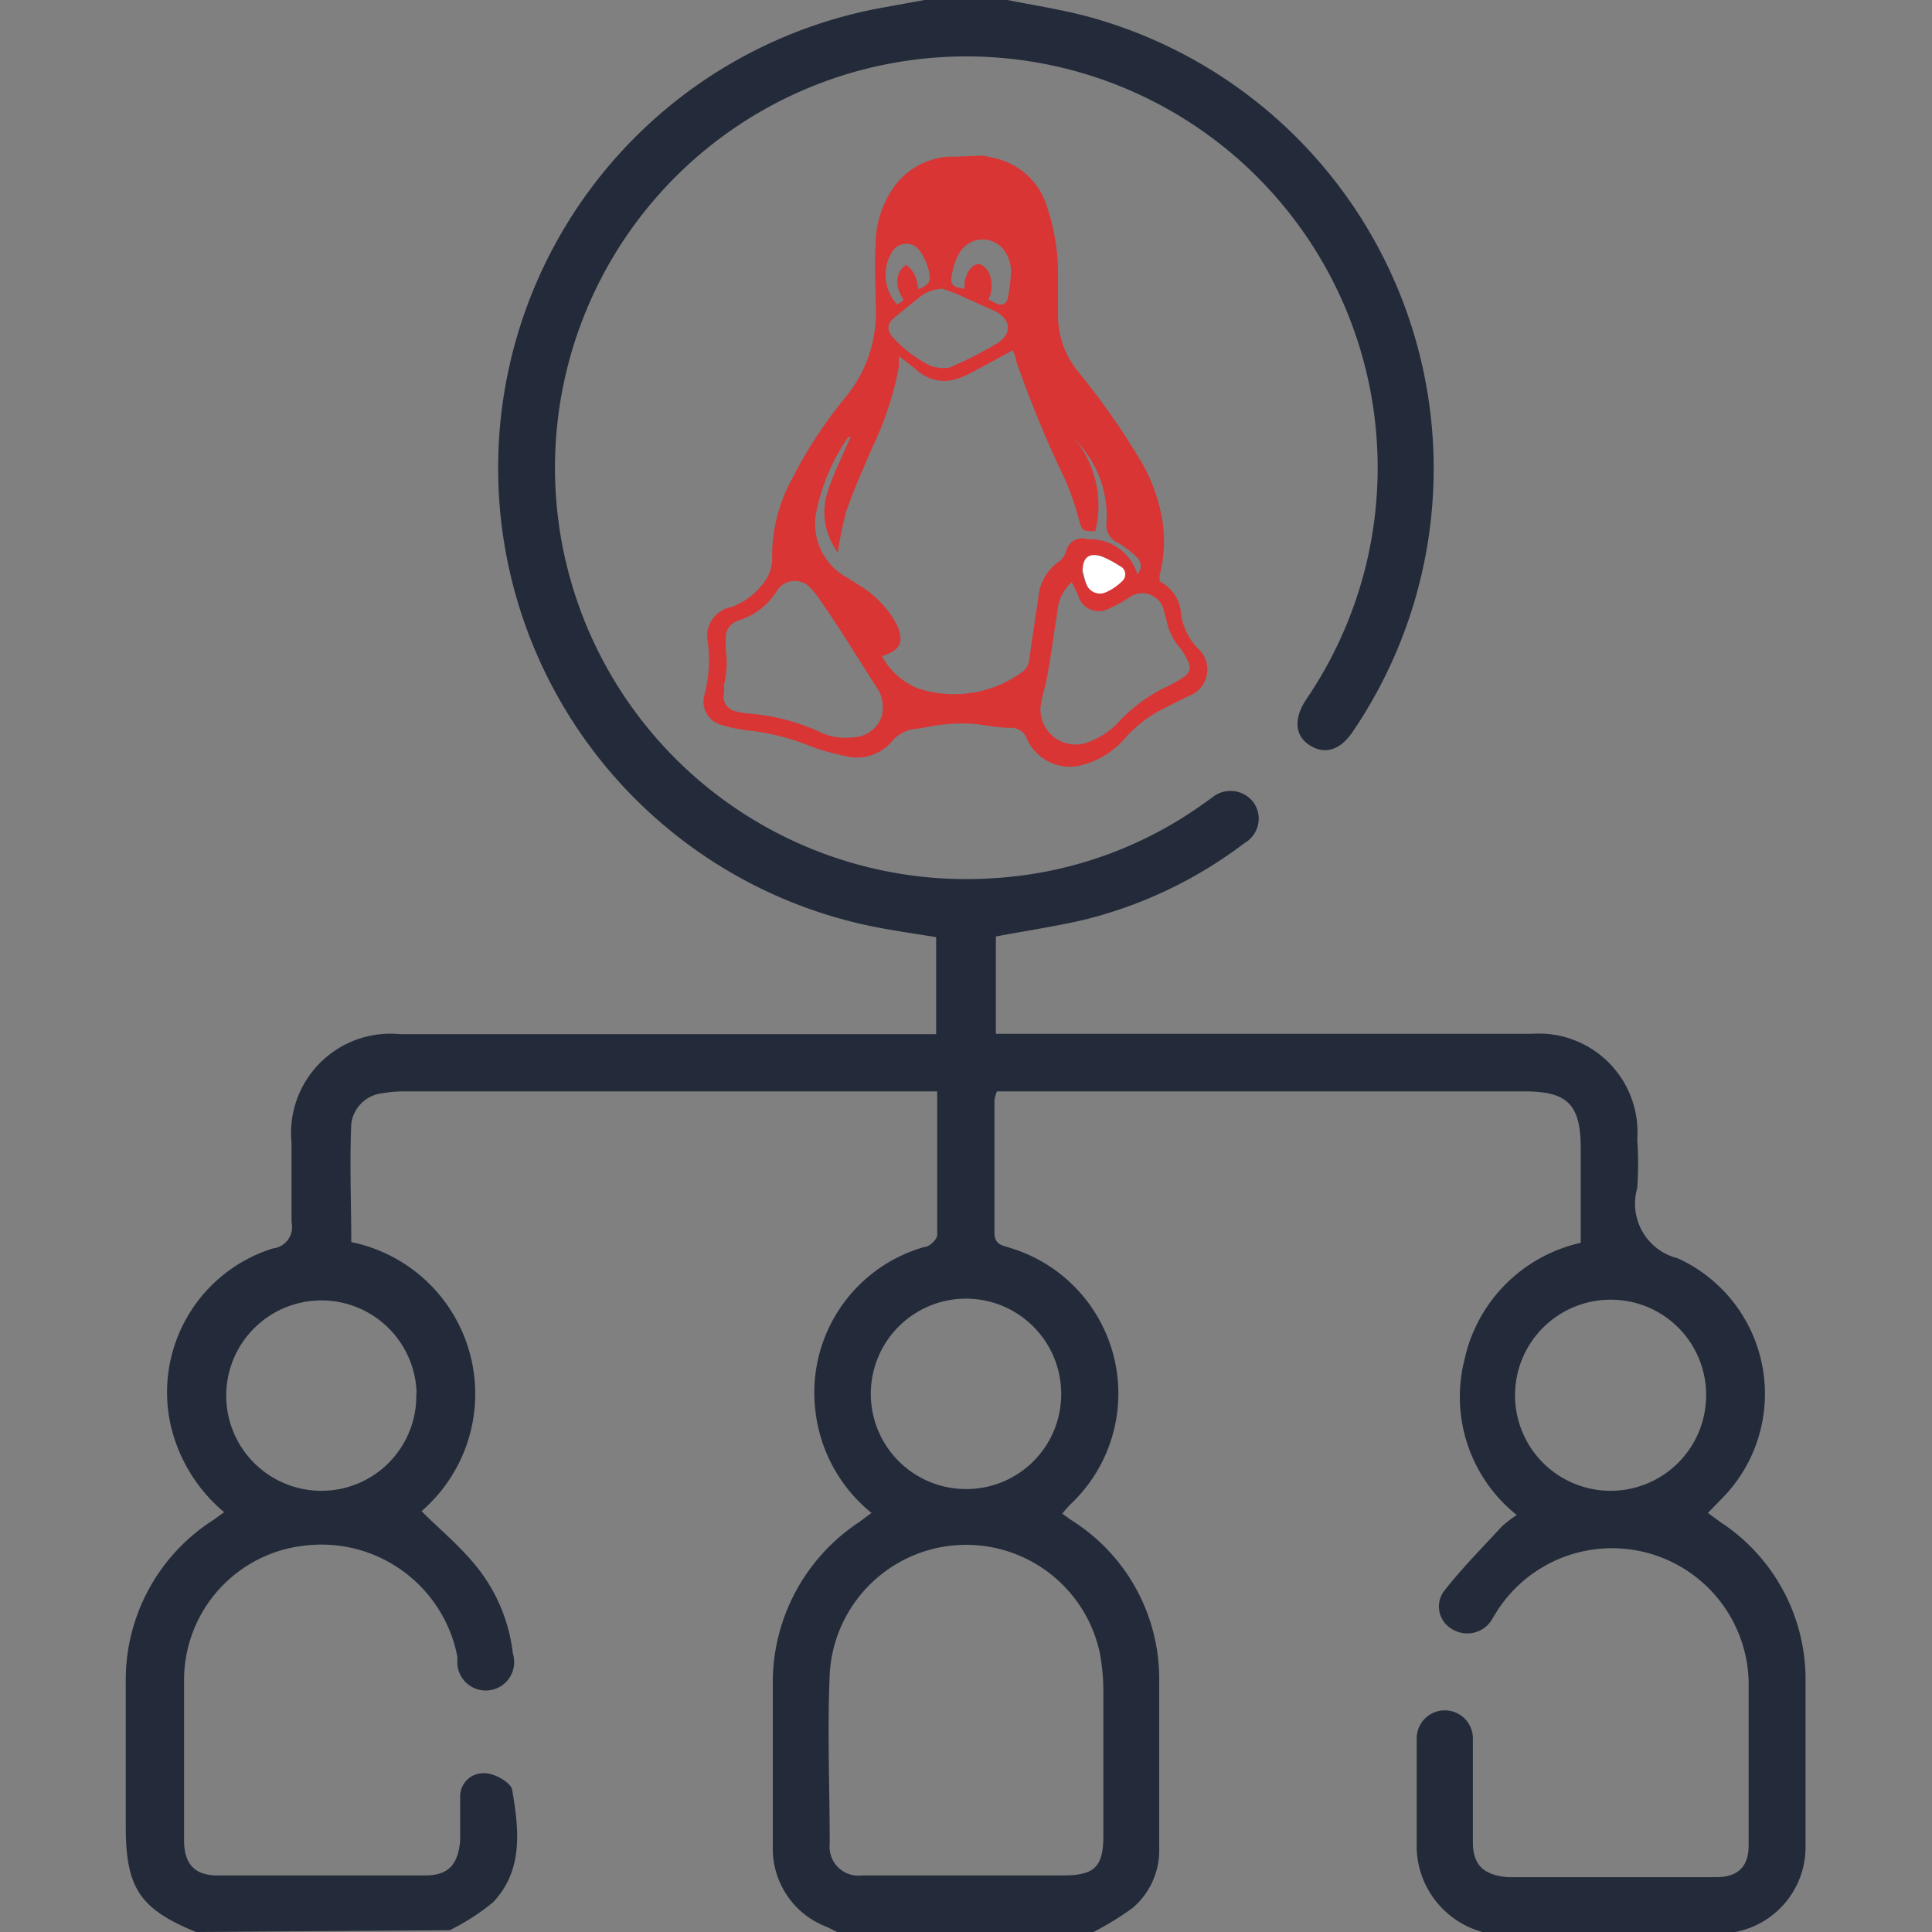 <svg id="Layer_1" data-name="Layer 1" xmlns="http://www.w3.org/2000/svg" width="55" height="55" viewBox="0 0 55 55">
  <rect x="0" y="0" width="55" height="55" fill="#808080" stroke="none"/>
  <defs>
    <style>
      .cls-1 {
        fill: #232b3a;
      }

      .cls-2 {
        fill: #d93535;
      }

      .cls-3 {
        fill: #fff;
      }
    </style>
  </defs>
  <path class="cls-1" d="M5.58,55c-1.58-.65-2-1.23-2-3,0-1.37,0-2.75,0-4.13a5.4,5.4,0,0,1,2.51-4.61l.29-.21a4.6,4.6,0,0,1-1.51-2.43,4.29,4.29,0,0,1,2.9-5.08.61.61,0,0,0,.53-.74c0-.75,0-1.5,0-2.25a2.83,2.83,0,0,1,3.09-3.11H26.65V26.68c-.71-.12-1.41-.21-2.11-.37A13.32,13.32,0,0,1,25.22.2l1.1-.2h2.36c.7.14,1.4.25,2.09.42a13.33,13.33,0,0,1,7.74,20.41c-.36.53-.79.66-1.22.39s-.46-.75-.13-1.27l.06-.09A11.71,11.71,0,1,0,28.29,25a11.42,11.42,0,0,0,5.9-2.07l.31-.22a.82.82,0,0,1,1.19.14A.8.8,0,0,1,35.43,24a12.49,12.49,0,0,1-4.51,2.17c-.83.2-1.68.32-2.57.49v2.77H43.61a2.81,2.81,0,0,1,3,3,10.75,10.75,0,0,1,0,1.39,1.6,1.6,0,0,0,1.15,2A4.24,4.24,0,0,1,49,42.68l-.38.39.37.27a5.35,5.35,0,0,1,2.41,4.39c0,1.61,0,3.22,0,4.83a2.46,2.46,0,0,1-2,2.44h-7.2a2.55,2.55,0,0,1-1.87-2.35c0-1,0-2.11,0-3.16a.8.8,0,1,1,1.6,0c0,1,0,2,0,2.95,0,.66.31.94,1,1h5.91c.63,0,.94-.29.94-.91,0-1.56,0-3.11,0-4.67a3.89,3.89,0,0,0-7.16-2l-.17.28a.82.82,0,0,1-1.09.25.74.74,0,0,1-.27-1.07c.51-.66,1.1-1.25,1.66-1.86a3,3,0,0,1,.43-.33,4.3,4.3,0,0,1-1.49-4.42A4.36,4.36,0,0,1,45,35.38c0-.91,0-1.8,0-2.69,0-1.24-.37-1.62-1.59-1.62H28.38a1.13,1.13,0,0,0-.07.26c0,1.26,0,2.51,0,3.76,0,.34.21.36.43.43a4.33,4.33,0,0,1,1.75,7.29,3.53,3.53,0,0,0-.25.28l.25.18A5.33,5.33,0,0,1,33,47.76c0,1.61,0,3.22,0,4.83a2.16,2.16,0,0,1-.75,1.72,8.4,8.4,0,0,1-1.12.69h-7.3l-.28-.14A2.38,2.38,0,0,1,22,52.59c0-1.59,0-3.19,0-4.78a5.47,5.47,0,0,1,2.46-4.48l.35-.26a4.37,4.37,0,0,1-1.6-2.93,4.31,4.31,0,0,1,3.1-4.64c.15,0,.37-.22.37-.34,0-1.34,0-2.68,0-4.09H11.56a3.49,3.49,0,0,0-.65.05A1,1,0,0,0,10,32c-.05,1.12,0,2.25,0,3.36a4.41,4.41,0,0,1,2,7.66c.53.53,1.11,1,1.6,1.62a4.82,4.82,0,0,1,1,2.43.81.81,0,1,1-1.58.3c0-.07,0-.14,0-.21A3.94,3.94,0,0,0,8.68,44a3.85,3.85,0,0,0-3.44,3.83c0,1.52,0,3,0,4.56,0,.67.3,1,.95,1h5.91c.66,0,.94-.3,1-1,0-.42,0-.83,0-1.24a.66.66,0,0,1,.7-.67c.28,0,.75.27.78.47.19,1.11.33,2.28-.54,3.2a6.28,6.28,0,0,1-1.24.8Zm21.88-1.61h2.79c.91,0,1.16-.24,1.16-1.13,0-1.36,0-2.72,0-4.08a6,6,0,0,0-.1-1.12,3.89,3.89,0,0,0-7.69.61c-.07,1.61,0,3.22,0,4.83a.82.82,0,0,0,.92.89Zm2.75-13.71a2.71,2.71,0,1,0-2.74,2.71A2.7,2.7,0,0,0,30.21,39.68ZM45.86,37a2.72,2.72,0,1,0,2.71,2.73A2.71,2.71,0,0,0,45.86,37Zm-34,2.7a2.71,2.71,0,1,0-2.71,2.74A2.7,2.7,0,0,0,11.85,39.65Z"/>
  <path class="cls-2" d="M28,4.43l.35.08a2,2,0,0,1,1.44,1.33,5.93,5.93,0,0,1,.33,2c0,.39,0,.79,0,1.18a2.53,2.53,0,0,0,.57,1.56,20.35,20.35,0,0,1,1.68,2.37,4.91,4.91,0,0,1,.74,2,3.82,3.82,0,0,1-.1,1.43,1.36,1.36,0,0,1,0,.17,1.12,1.12,0,0,1,.61.9,1.75,1.75,0,0,0,.47,1l0,0a.8.8,0,0,1-.27,1.37l-.67.34a3.59,3.59,0,0,0-1.1.83,2.43,2.43,0,0,1-1.38.82A1.34,1.34,0,0,1,29.22,21a.47.47,0,0,0-.46-.28c-.31,0-.61-.06-.91-.1a4.77,4.77,0,0,0-1.46.08l-.32.05a1,1,0,0,0-.69.37,1.31,1.31,0,0,1-1.33.4,6.15,6.15,0,0,1-1.11-.33,6.6,6.6,0,0,0-1.69-.4,4.64,4.64,0,0,1-.74-.16.69.69,0,0,1-.45-.87,3.89,3.89,0,0,0,.09-1.48.84.84,0,0,1,.67-1,1.92,1.92,0,0,0,.84-.59,1.18,1.18,0,0,0,.32-.91,4.6,4.6,0,0,1,.58-2.17,12.5,12.5,0,0,1,1.51-2.3,3.8,3.8,0,0,0,.86-2.65c0-.56-.05-1.12,0-1.68a2.8,2.8,0,0,1,.62-1.79A2.1,2.1,0,0,1,27,4.46l.19,0ZM25.11,18.68a2,2,0,0,0,1.06.93,3.3,3.3,0,0,0,2.89-.45.51.51,0,0,0,.24-.37c.08-.59.17-1.18.26-1.77a1.38,1.38,0,0,1,.54-1,.56.56,0,0,0,.25-.33.47.47,0,0,1,.61-.34l.12,0a1.41,1.41,0,0,1,1.3,1,.34.34,0,0,0,0-.47,2.71,2.71,0,0,0-.54-.42.55.55,0,0,1-.34-.58,3.06,3.06,0,0,0-.68-2.12l-.16-.2-.16-.18a3,3,0,0,1,.68,2.74c-.38,0-.37,0-.47-.34a7.17,7.17,0,0,0-.39-1.13,31.84,31.84,0,0,1-1.39-3.37c0-.11-.07-.22-.1-.31-.44.24-.85.47-1.28.69a1.78,1.78,0,0,1-.55.18,1.18,1.18,0,0,1-.94-.34l-.47-.36c0,.12,0,.21,0,.29a9,9,0,0,1-.74,2.27c-.26.6-.53,1.21-.75,1.83a9.26,9.26,0,0,0-.25,1.21l-.09-.15A1.89,1.89,0,0,1,23.56,14c.15-.47.37-.91.56-1.35l.1-.21-.07,0a5.69,5.69,0,0,0-.88,2,1.74,1.74,0,0,0,.84,2l.3.19a3,3,0,0,1,1.09,1.09C25.76,18.26,25.66,18.5,25.11,18.68Zm-4.51,1.1a.43.43,0,0,0,.35.47,1.91,1.91,0,0,0,.33.06,6,6,0,0,1,2,.5,1.69,1.69,0,0,0,1,.18.88.88,0,0,0,.81-.57,1,1,0,0,0-.16-.89c-.52-.81-1-1.61-1.56-2.41a2.33,2.33,0,0,0-.27-.35.6.6,0,0,0-1,.08,2,2,0,0,1-1.09.82.5.5,0,0,0-.35.5c0,.11,0,.22,0,.33a2.55,2.55,0,0,1-.05,1C20.62,19.61,20.62,19.69,20.6,19.78Zm9.91-3.21a1.27,1.27,0,0,0-.41.86c-.1.59-.17,1.19-.28,1.78-.05.32-.17.63-.2.95a1,1,0,0,0,1.26,1,2.21,2.21,0,0,0,.95-.59,4.52,4.52,0,0,1,1.34-1,3.12,3.12,0,0,0,.53-.3.31.31,0,0,0,.12-.44,1.63,1.63,0,0,0-.24-.4,1.64,1.64,0,0,1-.36-.72l-.09-.34a.63.63,0,0,0-1-.35,3.39,3.39,0,0,1-.53.29.61.61,0,0,1-.91-.37ZM26.83,8.22a1.08,1.08,0,0,0-.65.24L25.51,9c-.27.21-.29.4-.05.65a3.68,3.68,0,0,0,1,.75.6.6,0,0,0,.22.06.85.85,0,0,0,.36,0,11,11,0,0,0,1.37-.7c.42-.28.36-.69-.1-.91l-1-.45A5.08,5.08,0,0,0,26.83,8.22Zm1.31.31.23.11c.18.08.28,0,.32-.16a4.26,4.26,0,0,0,.09-.8,1,1,0,0,0-.14-.47.76.76,0,0,0-1.33,0,1.73,1.73,0,0,0-.2.55c-.08.34,0,.42.35.46a1.29,1.29,0,0,1,0-.19,1.52,1.52,0,0,1,.06-.2c.06-.17.21-.32.34-.31s.26.15.32.31c0,0,0,0,0,0A.94.94,0,0,1,28.14,8.53Zm-2-.29c.32-.15.37-.22.3-.53a1.48,1.48,0,0,0-.23-.53.47.47,0,0,0-.82,0,1.25,1.25,0,0,0,.15,1.49l.19-.13c-.28-.4-.23-.8.06-1C26.07,7.73,26.1,8,26.15,8.24Zm4.67,8c0,.12.06.26.11.38a.41.41,0,0,0,.53.24,1.55,1.55,0,0,0,.48-.32.26.26,0,0,0-.07-.44,2.87,2.87,0,0,0-.49-.26C31,15.72,30.84,15.86,30.82,16.25Z"/>
  <path class="cls-3" d="M30.82,16.25c0-.39.2-.53.56-.4a2.87,2.87,0,0,1,.49.26.26.26,0,0,1,.07.44,1.55,1.55,0,0,1-.48.32.41.41,0,0,1-.53-.24C30.88,16.51,30.86,16.37,30.82,16.25Z"/>
</svg>
